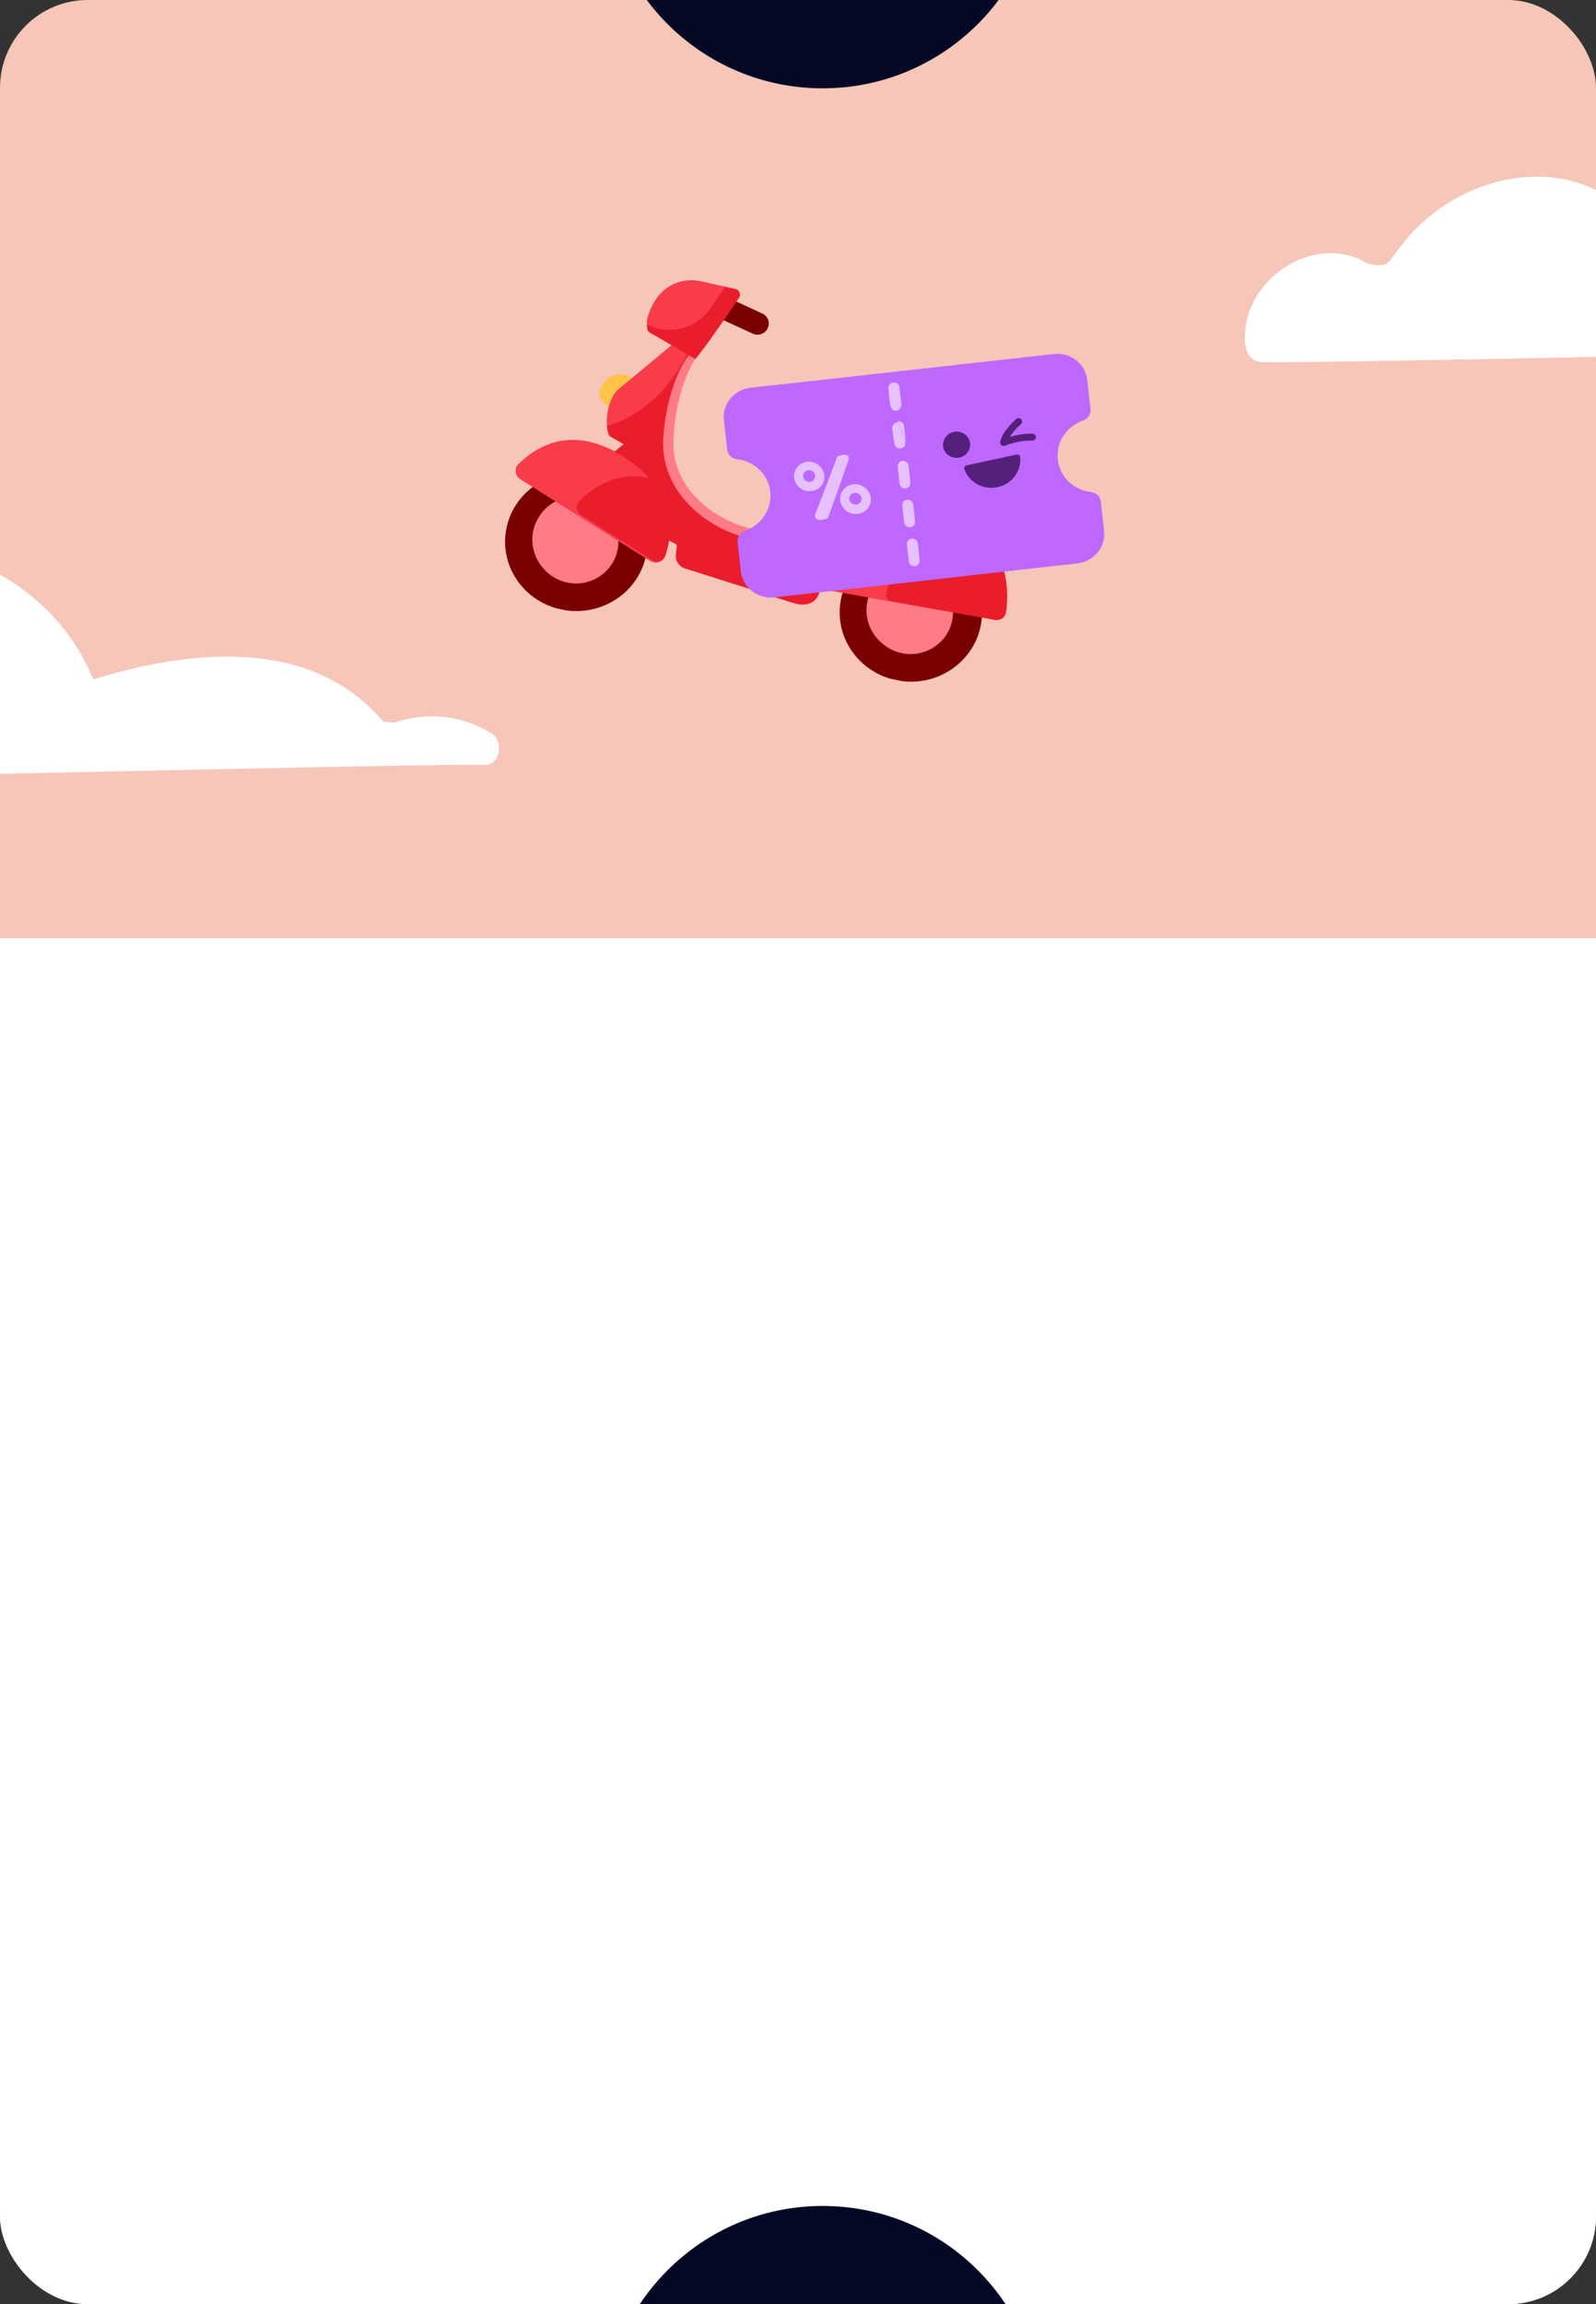 <svg width="291" height="420" viewBox="0 0 291 420" fill="none" xmlns="http://www.w3.org/2000/svg">
<rect x="0" y="0" width="291" height="420" fill="#333333" stroke="none"/>
<g clip-path="url(#clip0_261_2410)">
<rect width="291" height="420" rx="16" fill="#F6C6B8"/>
<g clip-path="url(#clip1_261_2410)">
<rect width="301" height="250" transform="translate(0 171)" fill="white"/>
<circle cx="150" cy="442.101" r="40" fill="#040824"/>
</g>
<g clip-path="url(#clip2_261_2410)">
<path d="M111.878 82.441L115.635 79.421L124.946 90.528L126.319 100.912L116.351 95.381L111.878 82.441Z" fill="#EA1D2C"/>
<path d="M115.226 68.902L115.498 69.092C116.344 69.689 116.53 70.843 115.919 71.661L114.156 74.028C113.545 74.847 112.357 75.033 111.512 74.435L110.279 73.566C109.197 72.804 108.95 71.316 109.737 70.259L110.175 69.674C111.342 68.106 113.618 67.759 115.227 68.897L115.226 68.902Z" fill="#FFC347"/>
<path d="M140.379 97.494C154.679 100.752 152.586 86.053 153.849 81.921L175.229 84.249L181.122 100.262L166.152 98.407C155.592 96.701 151.107 103.748 149.393 107.974C148.724 109.63 146.86 110.506 145.098 110.008L124.957 103.622C123.867 103.318 123.147 102.31 123.228 101.208C123.547 96.693 126.363 88.036 113.59 80.879L111.132 79.471C109.996 77.325 110.851 72.538 112.737 70.984L133.699 53.563C133.699 53.563 122.572 66.65 122.612 80.831C122.633 89.333 129.435 95.006 140.384 97.5L140.379 97.494Z" fill="#F93C4A"/>
<path d="M175.232 84.256L153.751 82.366C152.482 86.497 154.683 100.753 140.383 97.5C129.434 95.006 122.63 89.339 122.61 80.83C122.571 66.65 133.698 53.563 133.698 53.563L127.974 58.321C122.491 74.586 112.442 76.991 110.662 77.672C110.725 78.363 110.877 78.992 111.136 79.477L113.593 80.886C126.367 88.043 123.556 96.7 123.232 101.214C123.151 102.317 123.871 103.319 124.96 103.629L145.101 110.014C146.858 110.512 148.722 109.636 149.396 107.981C151.112 103.749 155.596 96.708 166.155 98.413L181.125 100.268L175.232 84.256Z" fill="#EA1D2C"/>
<path d="M163.731 124.046C170.78 125.315 177.539 120.793 178.834 113.94C180.129 107.087 175.467 100.499 168.418 99.23C161.369 97.961 154.609 102.483 153.314 109.336C152.019 116.189 156.682 122.777 163.731 124.046Z" fill="#7A0000"/>
<path opacity="0.56" d="M164.351 120.767C169.537 121.7 174.508 118.373 175.46 113.332C176.413 108.29 172.982 103.443 167.802 102.511C162.616 101.578 157.645 104.904 156.692 109.946C155.74 114.988 159.17 119.834 164.351 120.767Z" fill="#7A0000"/>
<path d="M164.66 119.103C168.833 119.857 172.852 117.122 173.631 112.997C174.41 108.872 171.654 104.92 167.481 104.166C163.309 103.412 159.289 106.147 158.51 110.272C157.731 114.397 160.487 118.349 164.66 119.103Z" fill="#FF7B85"/>
<path d="M102.724 111.174C109.773 112.443 116.533 107.921 117.828 101.068C119.123 94.215 114.46 87.627 107.411 86.358C100.362 85.089 93.603 89.611 92.308 96.464C91.013 103.317 95.675 109.905 102.724 111.174Z" fill="#7A0000"/>
<path opacity="0.56" d="M103.339 107.894C108.526 108.827 113.497 105.5 114.449 100.459C115.402 95.417 111.971 90.57 106.791 89.638C101.605 88.704 96.634 92.031 95.681 97.073C94.728 102.115 98.159 106.961 103.339 107.894Z" fill="#7A0000"/>
<path d="M103.654 106.231C107.827 106.985 111.846 104.25 112.625 100.125C113.404 96 110.648 92.048 106.476 91.294C102.303 90.54 98.283 93.275 97.504 97.4C96.725 101.525 99.481 105.477 103.654 106.231Z" fill="#FF7B85"/>
<path d="M105.566 106.293C103.441 106.396 101.361 105.678 99.772 104.295C98.184 102.912 97.215 100.973 97.073 98.897C96.932 96.82 97.63 94.772 99.016 93.193C100.403 91.614 102.367 90.629 104.487 90.452C104.487 90.452 101.894 94.707 102.586 99.044C103.279 103.381 105.566 106.293 105.566 106.293Z" fill="#FF7B85"/>
<path d="M166.498 119.149C164.373 119.252 162.292 118.534 160.704 117.151C159.116 115.768 158.146 113.829 158.005 111.753C157.864 109.677 158.561 107.628 159.948 106.049C161.334 104.47 163.299 103.486 165.419 103.308C165.419 103.308 163.154 107.633 163.518 111.901C163.883 116.168 166.498 119.149 166.498 119.149Z" fill="#FF7B85"/>
<path d="M174.798 86.535C179.188 87.226 181.441 81.856 176.309 80.204C174.446 79.605 167.051 78.481 162.257 77.613C154.599 76.232 154.165 80.123 153.652 82.811C161.757 84.355 166.642 85.245 174.793 86.528L174.798 86.535Z" fill="#7A0000"/>
<path d="M118.609 102.236C119.6 102.859 120.93 102.393 121.308 101.29C123.696 94.26 121.308 88.198 114.226 83.551C106.937 78.768 100.32 79.198 94.73 84.617C93.901 85.418 94.055 86.771 95.025 87.383L118.61 102.231L118.609 102.236Z" fill="#EA1D2C"/>
<path d="M106.039 93.975C105.069 93.362 104.914 92.009 105.743 91.208C109.52 87.549 113.762 86.175 118.366 87.135C117.203 85.845 115.761 84.633 114.045 83.502C106.755 78.719 100.139 79.149 94.548 84.567C93.719 85.369 93.874 86.722 94.843 87.334L118.429 102.182C118.765 102.396 119.144 102.471 119.51 102.45L106.045 93.97L106.039 93.975Z" fill="#F93C4A"/>
<path d="M150.507 105.826L149.396 107.98C149.396 107.98 148.714 110.96 145.101 110.014C141.489 109.068 136.16 106.99 136.16 106.99C136.16 106.99 144.863 107.771 148.806 100.415C152.533 93.455 159.183 90.671 167.684 92.763C168.17 92.883 168.663 93.021 169.157 93.177C178.323 96.082 150.5 105.83 150.5 105.83L150.507 105.826Z" fill="#EA1D2C"/>
<path d="M181.409 113.001C182.394 113.174 183.346 112.502 183.464 111.522C184.662 101.399 179.674 95.047 168.973 93.139C158.267 91.23 151.502 95.488 149.091 105.413C148.857 106.368 149.504 107.309 150.482 107.486L181.408 113.007L181.409 113.001Z" fill="#EA1D2C"/>
<path d="M161.632 108.053C163.599 99.976 168.447 95.653 175.954 95.353C174.031 94.367 171.767 93.637 169.164 93.174C158.458 91.265 151.693 95.523 149.282 105.448C149.047 106.403 149.695 107.343 150.673 107.521L162.011 109.546C161.669 109.147 161.504 108.606 161.637 108.055L161.632 108.053Z" fill="#F93C4A"/>
<path fill-rule="evenodd" clip-rule="evenodd" d="M125.105 68.73C124.083 71.271 122.994 75.127 122.776 80.327C122.568 85.281 125.117 89.605 129.084 92.636C133.058 95.672 138.395 97.355 143.584 97.02C149.161 96.66 151.942 92.694 151.942 92.694C151.942 92.694 151.548 94.474 150.343 95.617C149.692 96.41 146.809 98.636 143.705 98.837C138.048 99.202 132.263 97.375 127.938 94.071C123.607 90.762 120.679 85.916 120.916 80.254C121.02 77.793 121.837 69.579 125.844 64.371L126.482 63.574L127.039 65.018C127.034 65.025 127.025 65.036 127.013 65.053C126.989 65.086 126.951 65.139 126.901 65.213C126.802 65.36 126.654 65.588 126.473 65.898C126.111 66.516 125.616 67.459 125.105 68.73Z" fill="#FF7B85"/>
<path d="M139.979 59.832C140.459 58.819 140.019 57.624 138.996 57.149L132.797 54.297C131.639 53.771 130.267 54.268 129.725 55.406L128.969 57.009L137.248 60.817C138.272 61.286 139.497 60.85 139.979 59.832Z" fill="#7A0000"/>
<path d="M126.8 65.349C126.8 65.349 128.603 63.352 134.736 54.218C135.143 53.615 134.799 52.802 134.078 52.644L127.612 51.239C126.274 50.974 124.882 51.037 123.555 51.486C120.9 52.39 119.049 54.549 118.051 57.933C117.635 59.338 118.423 60.774 119.704 60.952L126.8 65.349Z" fill="#F93C4A"/>
<path d="M134.056 52.737L132.169 52.327C131.164 53.821 130.274 55.132 129.497 56.254C126.913 59.992 121.928 61.174 117.944 59.116C118.071 60.096 117.678 60.319 119.417 61.152L126.783 65.443C126.783 65.443 128.586 63.446 134.72 54.312C135.126 53.709 134.783 52.896 134.062 52.738L134.056 52.737Z" fill="#EA1D2C"/>
</g>
<path d="M166.09 89.163C165.538 89.21 165.155 89.72 165.236 90.3L165.704 93.634C165.786 94.214 166.301 94.647 166.853 94.601C167.405 94.554 167.788 94.044 167.706 93.464L167.238 90.13C167.157 89.55 166.642 89.117 166.09 89.163Z" fill="#CCCCCC"/>
<path d="M200.705 91.419L201.304 96.769C201.63 99.704 199.445 102.355 196.417 102.698L141.155 108.864C138.127 109.201 135.41 107.099 135.084 104.164L134.485 98.814C134.382 97.918 134.927 97.057 135.814 96.75C138.809 95.725 140.804 92.807 140.447 89.619C140.09 86.431 137.504 84.024 134.357 83.686C133.429 83.584 132.708 82.867 132.605 81.971L132.006 76.62C131.68 73.685 133.865 71.035 136.893 70.692L192.162 64.525C195.189 64.189 197.907 66.291 198.233 69.226L198.832 74.576C198.935 75.472 198.389 76.333 197.503 76.64C194.507 77.665 192.513 80.583 192.87 83.771C193.226 86.959 195.813 89.365 198.96 89.704C199.888 89.806 200.609 90.516 200.712 91.419L200.705 91.419Z" fill="#BE68FF"/>
<path d="M166.246 98.171C165.695 98.234 165.299 98.718 165.359 99.257L165.7 102.348C165.76 102.886 166.253 103.271 166.803 103.209C167.354 103.147 167.75 102.662 167.69 102.123L167.349 99.033C167.289 98.494 166.796 98.109 166.246 98.171Z" fill="#CCCCCC"/>
<path d="M165.406 91.081C164.855 91.143 164.459 91.628 164.519 92.167L164.86 95.257C164.92 95.796 165.413 96.181 165.963 96.118C166.514 96.056 166.91 95.571 166.85 95.032L166.509 91.942C166.449 91.403 165.956 91.018 165.406 91.081Z" fill="#CCCCCC"/>
<path d="M164.562 83.999C164.012 84.061 163.615 84.546 163.675 85.085L164.017 88.175C164.077 88.714 164.569 89.099 165.119 89.037C165.67 88.974 166.066 88.489 166.006 87.95L165.665 84.86C165.605 84.321 165.113 83.936 164.562 83.999Z" fill="#CCCCCC"/>
<path d="M163.737 76.789C163.186 76.851 162.79 77.336 162.85 77.875L163.192 80.965C163.251 81.504 163.744 81.889 164.294 81.827C164.845 81.764 165.241 81.28 165.181 80.741L164.84 77.65C164.78 77.112 164.287 76.726 163.737 76.789Z" fill="#E5C1FF"/>
<path d="M162.868 69.827C162.317 69.889 161.921 70.374 161.981 70.913L162.322 74.004C162.382 74.542 162.875 74.927 163.425 74.865C163.976 74.803 164.372 74.318 164.312 73.779L163.971 70.689C163.911 70.15 163.418 69.765 162.868 69.827Z" fill="#CCCCCC"/>
<path d="M174.741 82.912C173.606 83.037 172.587 82.247 172.467 81.143C172.346 80.039 173.166 79.044 174.295 78.919C175.431 78.794 176.449 79.585 176.569 80.688C176.69 81.792 175.871 82.788 174.741 82.912Z" fill="#BE68FF"/>
<path d="M176.199 104.963L141.279 108.872C138.248 109.21 135.518 107.109 135.18 104.172L134.56 98.819C134.453 97.922 134.996 97.061 135.883 96.752C138.879 95.725 140.865 92.804 140.496 89.615C140.126 86.424 137.526 84.018 134.373 83.681C133.443 83.58 132.719 82.863 132.612 81.966L131.992 76.613C131.654 73.676 133.832 71.022 136.863 70.677L159.924 68.269L165.069 80.144L176.199 104.97L176.199 104.963Z" fill="#BE68FF"/>
<path d="M163.66 76.994C163.032 77.034 162.626 77.594 162.686 78.185L163.035 80.783C163.095 81.374 163.59 81.796 164.145 81.727C164.699 81.659 165.101 81.383 165.042 80.792L165.049 80.159L163.66 76.994Z" fill="#E5C1FF"/>
<path d="M152.547 83.473C152.588 83.304 152.777 83.104 153.011 83.059C153.379 82.983 153.559 82.945 153.927 82.868C154.462 82.753 154.912 83.3 154.721 83.819C153.518 87.332 152.267 90.832 150.971 94.313C150.929 94.475 150.788 94.585 150.628 94.61C150.253 94.68 150.066 94.712 149.685 94.782C149.136 94.883 148.392 94.465 148.631 93.719C149.987 90.323 151.29 86.908 152.553 83.473L152.547 83.473Z" fill="#E5C1FF"/>
<path d="M155.334 88.321C153.824 88.626 152.909 90.064 153.252 91.514C153.608 93.008 155.075 93.936 156.624 93.631C158.181 93.325 159.07 91.9 158.7 90.418C158.33 88.943 156.884 88.002 155.327 88.314L155.334 88.321ZM156.223 91.967C155.672 92.075 155.019 91.728 154.876 91.124C154.746 90.591 155.086 89.969 155.71 89.842C156.254 89.733 156.908 90.08 157.057 90.684C157.206 91.289 156.853 91.84 156.223 91.967Z" fill="#E5C1FF"/>
<path d="M146.953 84.201C145.45 84.5 144.535 85.918 144.851 87.355C145.181 88.836 146.614 89.77 148.15 89.478C149.693 89.192 150.602 87.786 150.245 86.311C149.848 84.9 148.476 83.895 146.947 84.201L146.953 84.201ZM147.775 87.821C147.232 87.922 146.591 87.576 146.455 86.971C146.339 86.445 146.679 85.829 147.296 85.709C147.833 85.607 148.48 85.953 148.616 86.558C148.678 87.175 148.318 87.719 147.775 87.821Z" fill="#E5C1FF"/>
<path d="M174.731 83.445C176.086 83.269 177.04 82.065 176.87 80.752C176.693 79.44 175.454 78.52 174.1 78.69C172.745 78.866 171.791 80.07 171.961 81.382C172.138 82.695 173.377 83.615 174.731 83.445Z" fill="#55207B"/>
<path d="M185.343 82.85C185.652 82.779 185.972 82.982 186.004 83.287C186.278 85.835 184.549 88.226 181.902 88.794C179.263 89.368 176.659 87.903 175.82 85.489C175.715 85.196 175.933 84.879 176.241 84.822L185.343 82.856L185.343 82.85Z" fill="#55207B"/>
<path fill-rule="evenodd" clip-rule="evenodd" d="M186.142 77.319L186.128 77.339C186.115 77.352 186.088 77.371 186.061 77.397C186 77.449 185.912 77.526 185.804 77.623C185.588 77.824 185.304 78.108 185.007 78.445C184.689 78.807 184.377 79.209 184.126 79.623C184.22 79.598 184.321 79.566 184.421 79.54C185.429 79.271 186.812 79.004 188.259 79.062C188.614 79.076 188.893 79.363 188.877 79.707C188.861 80.051 188.564 80.323 188.209 80.308C186.943 80.258 185.701 80.493 184.767 80.743C184.304 80.865 183.92 80.993 183.652 81.089C183.517 81.134 183.416 81.179 183.349 81.205C183.315 81.218 183.289 81.231 183.275 81.237L183.255 81.237L183.255 81.243C183.033 81.34 182.779 81.307 182.585 81.156C182.399 81.006 182.314 80.772 182.362 80.545C182.606 79.429 183.385 78.367 184.035 77.636C184.366 77.26 184.684 76.944 184.92 76.724C185.035 76.614 185.136 76.523 185.204 76.465C185.237 76.433 185.264 76.413 185.285 76.394C185.291 76.387 185.305 76.381 185.305 76.374L185.305 76.368C185.305 76.368 185.305 76.368 185.723 76.844L185.305 76.368C185.575 76.142 185.983 76.176 186.216 76.436C186.448 76.697 186.412 77.093 186.142 77.319Z" fill="#55207B"/>
<path d="M166.24 98.172C165.69 98.234 165.293 98.719 165.353 99.258L165.696 102.348C165.756 102.887 166.248 103.272 166.799 103.21C167.349 103.147 167.746 102.663 167.686 102.124L167.343 99.033C167.283 98.494 166.791 98.109 166.24 98.172Z" fill="#E5C1FF"/>
<path d="M165.4 91.081C164.85 91.143 164.453 91.628 164.513 92.167L164.856 95.257C164.916 95.796 165.408 96.181 165.959 96.119C166.51 96.056 166.906 95.572 166.846 95.033L166.504 91.942C166.443 91.403 165.951 91.018 165.4 91.081Z" fill="#E5C1FF"/>
<path d="M164.559 84.001C164.008 84.063 163.611 84.548 163.672 85.087L164.014 88.177C164.074 88.716 164.567 89.101 165.117 89.039C165.668 88.977 166.064 88.492 166.004 87.953L165.662 84.862C165.602 84.323 165.109 83.938 164.559 84.001Z" fill="#E5C1FF"/>
<path d="M162.887 69.698C162.336 69.761 161.94 70.246 162 70.784L162.342 73.875C162.402 74.414 162.894 74.799 163.445 74.736C163.996 74.674 164.392 74.189 164.332 73.65L163.99 70.56C163.93 70.021 163.437 69.636 162.887 69.698Z" fill="#E5C1FF"/>
<path d="M426.556 56.638C421.1 53.32 414.763 52.691 408.968 54.716C408.274 54.664 407.562 54.614 406.867 54.545C393.888 39.094 371.895 41.307 353.985 46.837C348.901 34.211 337.007 25.056 323.451 23.252C312.709 21.806 298.357 26.604 294.866 37.138C284.192 28.68 268.162 31.743 258.318 41.579C256.945 42.94 255.742 44.455 254.573 45.986C253.167 47.824 252.947 48.947 249.642 48.113C248.914 47.926 248.202 47.381 247.49 47.092C244.288 45.85 240.865 45.884 237.646 47.058C231.173 49.423 226.344 55.839 227.073 62.867C227.259 64.551 228.361 65.981 230.191 65.998C257.691 66.117 419.982 61.931 424.998 62.458C428.217 62.798 429.013 58.119 426.573 56.638L426.556 56.638Z" fill="white"/>
<path d="M426.556 56.638C421.1 53.32 414.763 52.691 408.968 54.716C408.274 54.664 407.562 54.614 406.867 54.545C393.888 39.094 371.895 41.307 353.985 46.837C348.901 34.211 337.007 25.056 323.451 23.252C312.709 21.806 298.357 26.604 294.866 37.138C284.192 28.68 268.162 31.743 258.318 41.579C256.945 42.94 255.742 44.455 254.573 45.986C253.167 47.824 252.947 48.947 249.642 48.113C248.914 47.926 248.202 47.381 247.49 47.092C244.288 45.85 240.865 45.884 237.646 47.058C231.173 49.423 226.344 55.839 227.073 62.867C227.259 64.551 228.361 65.981 230.191 65.998C257.691 66.117 419.982 61.931 424.998 62.458C428.217 62.798 429.013 58.119 426.573 56.638L426.556 56.638Z" fill="white"/>
<path d="M89.556 133.638C84.1 130.32 77.763 129.691 71.968 131.716C71.274 131.665 70.562 131.613 69.867 131.545C56.888 116.094 34.895 118.307 16.985 123.837C11.901 111.211 0.007 102.056 -13.549 100.252C-24.291 98.806 -38.643 103.604 -42.134 114.138C-52.808 105.68 -68.838 108.743 -78.682 118.579C-80.055 119.94 -81.258 121.455 -82.427 122.986C-83.833 124.824 -84.053 125.947 -87.358 125.113C-88.086 124.926 -88.798 124.381 -89.51 124.092C-92.712 122.85 -96.135 122.884 -99.354 124.058C-105.827 126.423 -110.656 132.839 -109.927 139.866C-109.741 141.551 -108.639 142.98 -106.809 142.998C-79.309 143.117 82.982 138.931 87.998 139.458C91.217 139.798 92.013 135.119 89.573 133.638L89.556 133.638Z" fill="white"/>
<circle cx="150" cy="-23.899" r="40" fill="#040824"/>
</g>
<defs>
<clipPath id="clip0_261_2410">
<rect width="291" height="420" rx="16" fill="white"/>
</clipPath>
<clipPath id="clip1_261_2410">
<rect width="301" height="250" fill="white" transform="translate(0 171)"/>
</clipPath>
<clipPath id="clip2_261_2410">
<rect width="92.945" height="63.791" fill="white" transform="matrix(0.978 0.206 -0.216 0.976 102.78 46)"/>
</clipPath>
</defs>
</svg>
